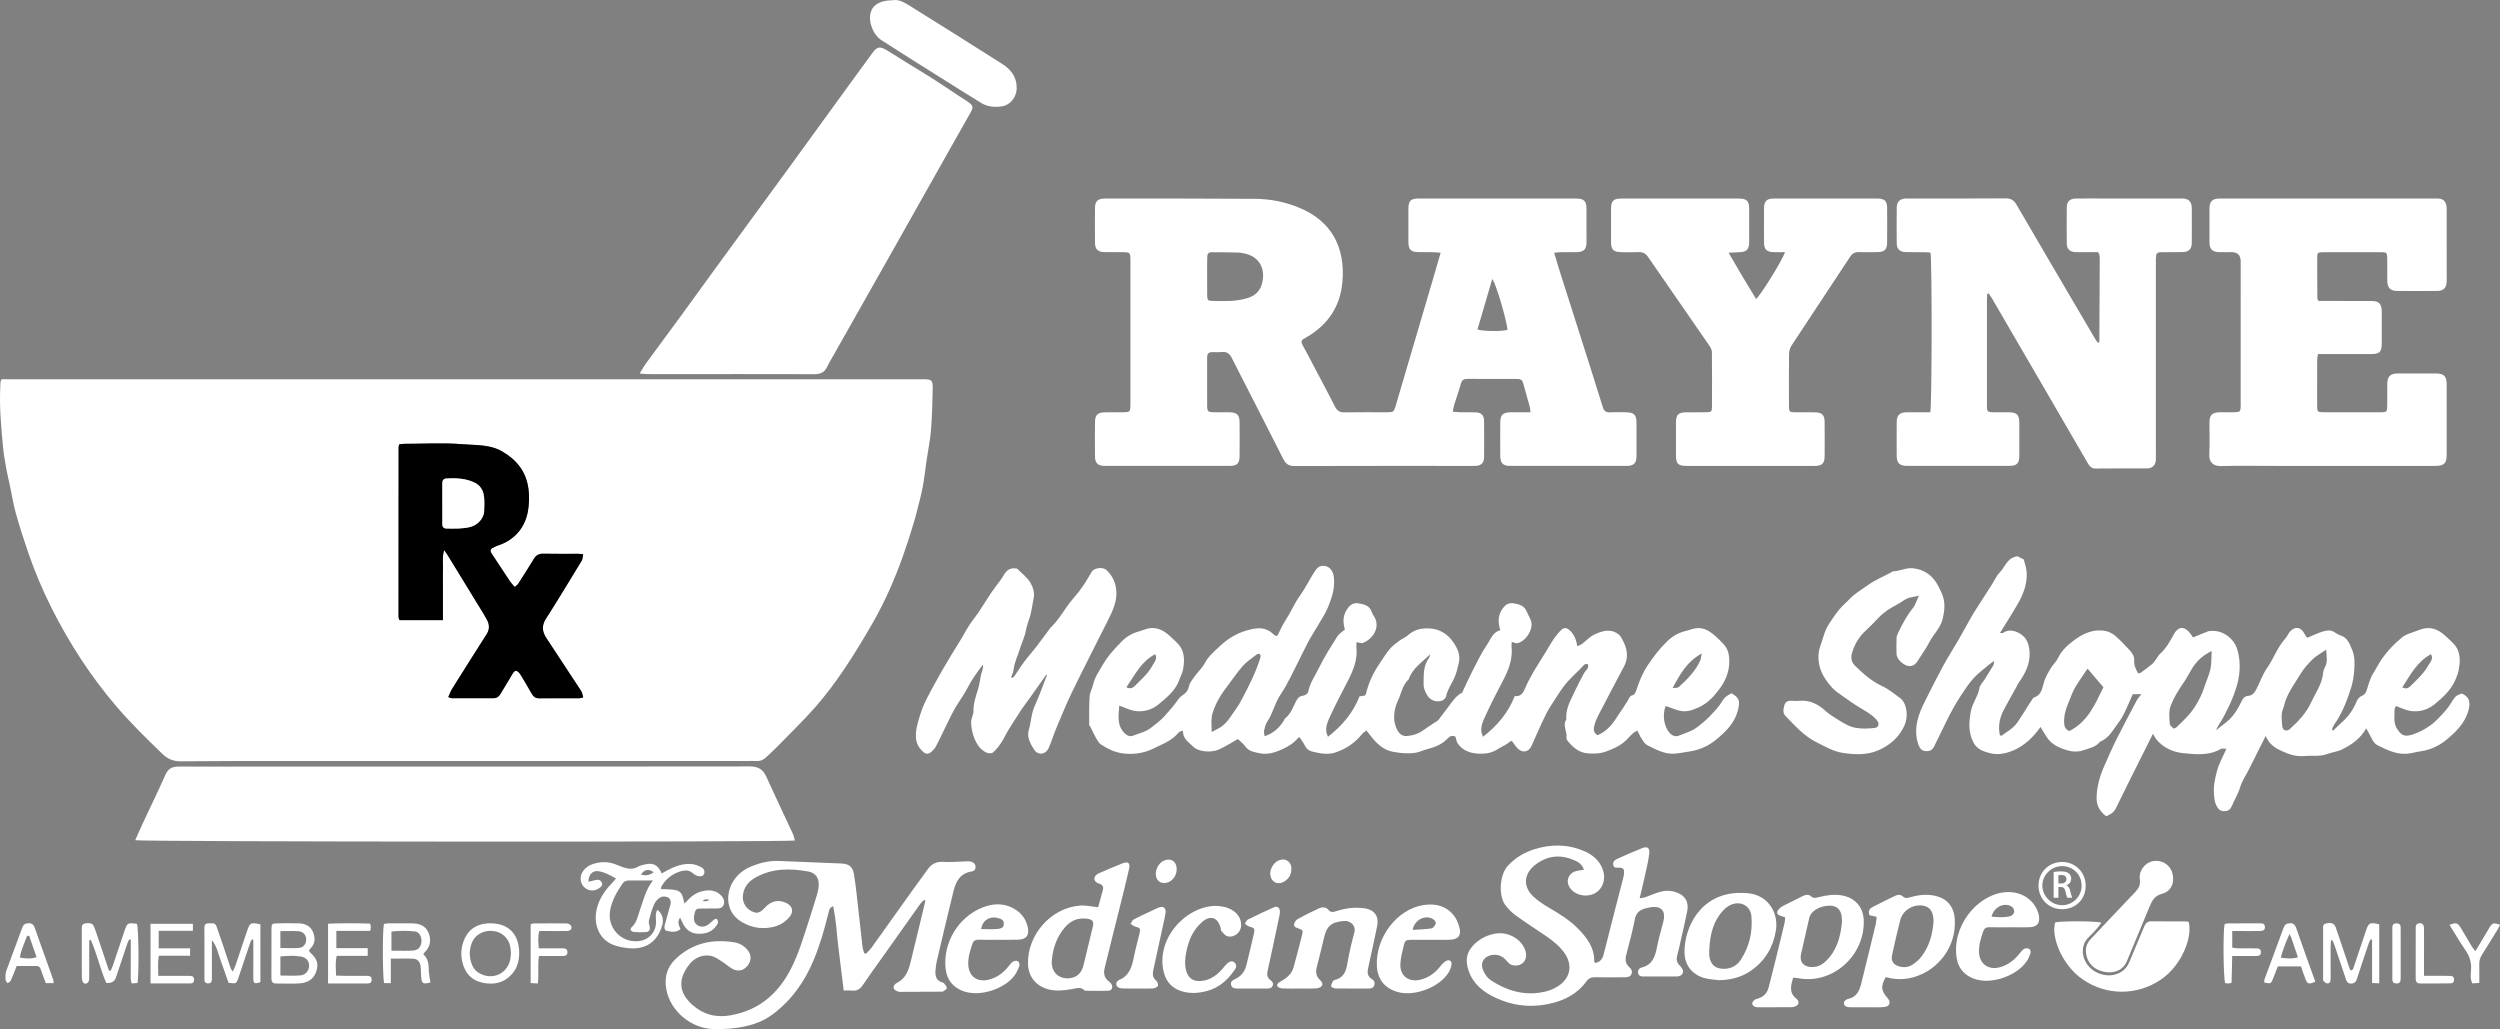 <?xml version="1.0" encoding="UTF-8"?>
<svg id="Layer_2" data-name="Layer 2" xmlns="http://www.w3.org/2000/svg" viewBox="0 0 3637.37 1497.18">
  <rect x="0" y="0" width="3637.37" height="1497.18" fill="#808080" stroke="none"/>
  <defs>
    <style>
      .cls-1, .cls-2 {
        stroke-width: 0px;
      }

      .cls-2 {
        fill: #fff;
      }
    </style>
  </defs>
  <g id="layers">
    <g>
      <path class="cls-2" d="m2.14,551.77c4.9,0,9.5,0,14.09,0,340.63.02,681.27.06,1021.9.07,101.32,0,202.65-.05,303.97-.07,13.78,0,15.23,1.08,14.92,14.6-.46,19.9-.88,39.83-2.49,59.65-1.2,14.8-4.34,29.43-6.48,44.16-1.48,10.13-2.54,20.33-4.15,30.44-1.2,7.49-2.75,14.95-4.56,22.32-3.14,12.78-6.24,25.58-10.03,38.18-4.91,16.36-10.08,32.67-15.85,48.74-11.64,32.38-25.29,63.96-42.28,93.89-13.43,23.64-27.54,46.96-42.7,69.52-12.77,19-26.55,37.5-41.59,54.74-17.69,20.27-37.17,38.98-55.97,58.28-5.11,5.24-10.62,10.09-15.87,15.2-4.02,3.9-8.59,6.1-14.34,5.77-3.99-.22-8-.05-12-.05-223.98,0-447.96-.02-671.93.01-51.33,0-102.66-.06-153.98.46-10.56.11-18.99-3.53-26.04-10.32-23.25-22.38-46.31-44.89-67.35-69.52-37.35-43.71-68.35-91.46-94.12-142.67-13.35-26.52-24.9-53.9-34.53-82-6.38-18.64-12.41-37.42-17.73-56.38-3.54-12.61-5.54-25.64-8.26-38.48-1.98-9.34-4.28-18.63-5.94-28.02-1.85-10.43-3.62-20.92-4.59-31.45-2.59-28.14-5.21-56.29-3.88-84.62.13-2.66.1-5.33.3-7.98.07-.95.6-1.87,1.48-4.48Zm643.99,248.53c2.34,3.24,3.36,4.47,4.19,5.82,14.73,24.02,29.45,48.04,44.14,72.08,4.83,7.91,9.85,15.73,14.2,23.9,3.59,6.76,3.81,13.7-.63,20.64-16.96,26.54-33.76,53.18-50.47,79.88-2.16,3.45-3.46,7.43-5.34,11.57,2.49.86,3.7,1.65,4.92,1.65,20.32.04,40.65-.06,60.97-.04,4.95,0,7.9-2.55,10.27-6.59,5.7-9.74,11.58-19.37,17.44-29.02,3.21-5.28,5.84-5.5,9.8-.92.65.75,1.27,1.55,1.77,2.4,5.41,9.12,10.97,18.15,16.11,27.42,2.5,4.51,5.52,6.95,10.94,6.9,19.66-.19,39.32-.05,58.98-.1,1.25,0,2.5-.61,5.11-1.29-1.01-3.3-1.29-6.59-2.87-9.03-16.82-25.83-33.94-51.47-50.79-77.29-5.82-8.92-7.16-17.74-.79-27.73,17.83-27.95,34.98-56.34,52.19-84.68,1.48-2.44,1.41-5.83,2.22-9.5-3.4-.29-5.33-.59-7.26-.6-17-.04-34,.24-50.98-.15-6.55-.15-10.45,2.36-13.69,7.75-7.33,12.2-15.01,24.18-22.72,36.15-1.1,1.71-3.13,2.82-5.04,4.47-2.73-3.24-5.11-5.6-6.94-8.33-9.02-13.51-17.88-27.13-26.82-40.69-2.33-3.54-1.76-6.21,2.17-8.03,2.11-.97,4.12-2.24,6.31-2.94,26.51-8.43,42.28-28.28,45.32-55.48,1.03-9.17,1.2-17.88.02-27.11-3.25-25.3-17.22-42.43-38.45-54.71-17.7-10.25-38.01-8.8-57.07-10.36-28.47-2.34-57.27-.62-85.93-.57-2.21,0-4.41.51-6.47.76-.48,1.6-1.01,2.53-1.01,3.46-.06,81.92-.09,163.85-.09,245.77,0,1.65.31,3.29.53,4.93.04.28.37.53.59.79.21.25.44.49.7.77h62.73v-50.28c0-8.33-.23-16.66.07-24.97.29-8.08-1.31-16.32,1.65-26.7Z"/>
      <path class="cls-2" d="m2096.07,367.71c-5.13-.37-8.37-.76-11.61-.81-6.66-.1-13.33.06-20-.04-12.08-.17-15.26-3.4-15.31-15.63-.07-15.99-.11-31.98.01-47.97.08-10.92,3.48-14.39,14.43-14.4,76.66-.06,153.33-.06,229.99,0,10.74,0,14.58,3.79,14.67,14.3.14,16.32.11,32.64.02,48.96-.06,10.71-3.73,14.49-14.26,14.72-7.66.17-15.33-.04-23,.06-2.87.04-5.73.48-9.81.85,2.69,8.98,4.94,16.87,7.43,24.69,15.2,47.85,30.48,95.68,45.69,143.53,5.44,17.11,10.73,34.27,16.1,51.41.5,1.59,1.2,3.12,1.58,4.73,1.35,5.71,4.59,8.21,10.72,7.84,7.64-.46,15.33-.19,22.99-.09,11.84.15,15.3,3.66,15.34,15.62.05,15.99.1,31.98-.02,47.97-.08,10.61-3.84,14.38-14.54,14.4-56.33.07-112.66.06-168.99,0-10.66-.01-14.57-3.76-14.67-14.28-.17-16.32-.15-32.64,0-48.96.1-11.17,3.78-14.62,15.3-14.74,9.25-.1,18.5-.02,28.65-.02-.45-3.56-.47-5.78-1.04-7.87-2.94-10.92-5.97-21.81-9.07-32.68-1.96-6.85-3.25-7.92-10.57-7.95-23.67-.09-47.33.03-71-.07-4.9-.02-7.97,1.25-9.46,6.6-3.03,10.88-6.88,21.53-10.24,32.32-.77,2.45-.95,5.09-1.62,8.84,3.85.31,7.01.73,10.18.78,7.66.12,15.34-.19,23,.13,8.29.34,12.22,4.27,12.31,12.48.19,17.65.21,35.31,0,52.96-.1,8.24-4.13,12.01-12.32,12.47-1.99.11-4,.03-6,.03-85.66,0-171.33-.11-256.99.18-8.45.03-12.93-2.49-16.82-10.24-24.65-49.05-50.03-97.73-74.8-146.72-3.36-6.65-7.31-9.69-14.69-8.91-4.62.49-9.32.15-13.99.13-4.93-.02-7.41,2.31-7.3,7.32.05,2.33-.03,4.66-.03,6.99,0,20.99-.08,41.97.03,62.96.05,9.33.93,10.11,10.43,10.24,7.33.1,14.67-.07,22,.05,10.86.18,14.63,3.69,14.73,14.24.16,16.65.18,33.31,0,49.96-.11,10.17-3.79,13.76-14.07,13.77-60.66.07-121.33.06-181.99,0-10.04,0-14.16-3.87-14.28-13.68-.21-16.99-.21-33.98.02-50.96.13-9.25,4.24-13.12,13.68-13.31,9.66-.2,19.33.09,29-.11,7.71-.16,8.66-1.09,8.79-8.75.18-10.66.05-21.32.05-31.98,0-58.96,0-117.92,0-176.88,0-1,0-2,0-3-.07-12.03-.28-12.26-12.34-12.32-8.67-.04-17.34.15-26-.08-8.86-.24-13.02-4.12-13.15-12.81-.26-17.32-.26-34.64-.02-51.96.13-9.17,4.4-13.16,13.8-13.15,73,.03,145.99-.1,218.99.42,22.08.16,43.65,4.41,64.28,12.93,47.39,19.57,67.13,58.01,62.91,107.68-3.06,35.98-20.96,62.42-51.84,80.51-1.15.67-2.23,1.48-3.44,2.04-4.72,2.18-5.18,5.13-2.7,9.63,6.75,12.23,13.15,24.66,19.67,37.02,9.15,17.37,18.48,34.65,27.3,52.18,3.07,6.1,6.89,8.84,13.95,8.71,20.96-.39,41.94-.1,62.91-.17,7.93-.03,9.01-.68,11.3-8.35,7.71-25.81,15.22-51.68,22.82-77.52,10.33-35.09,20.69-70.17,31.01-105.26,3.83-13.01,7.57-26.05,11.91-40.99Zm-339.73,34.89c0,8.65-.09,17.3.03,25.95.11,8.55.69,9.19,8.99,9.3,9.32.12,18.68.43,27.95-.23,7.24-.52,14.57-1.77,21.51-3.85,9.6-2.87,17.16-8.64,20.55-18.7,6.54-19.46.39-42.83-28.19-46.95-1.65-.24-3.3-.61-4.95-.64-12.64-.23-25.29-.6-37.93-.5-6.61.05-7.73,1.47-7.89,8.67-.21,8.98-.05,17.96-.06,26.95Zm393.3,76.73c8.29,2.87,35.17,3.05,43.74.63-1.65-15.81-16.86-67.56-22.23-74.09-7.29,24.91-14.41,49.21-21.5,73.46Z"/>
      <path class="cls-2" d="m1628.47,1026.6c-1.08,14.85-3.7,28.41,7.57,39.97,3.77,3.87,8.32,5.57,12.51,3.84,8.59-3.54,17.79-5.19,25.69-11.24,7.08-5.43,14.23-10.63,20.14-17.28,6.76-7.61,13.64-15.23,19.37-23.6,2.15-3.14,4.28-5.01,7.27-7.08,4.18-2.89,7.61-6.47,8.81-12.54,1.06-5.4,5.29-10.33,8.69-15.06,4.58-6.39,10.77-11.83,14.34-18.68,5.26-10.1,13.71-17.02,21.55-24.44,11.16-10.58,23.91-18.67,39.12-23.15,5.46-1.61,10.59-2.73,16.17-3.13,9.17-.65,16.72,2.39,23.2,8.68.92.89,2.11,1.55,3.28,2.1.51.24,1.27-.06,2.43-.16,3.78-7.29,7.1-15.19,11.72-22.24,7.71-11.77,13.02-24.84,21.31-36.34,7.6-10.54,13.26-22.46,20.3-33.43,2.75-4.28,5.73-9.03,11.95-9.54,9.02-.74,15.7,5.83,16.81,16.71,1.17,11.36-.69,22.33-4.52,32.94-2.42,6.72-4.98,13.5-8.45,19.71-7.01,12.53-14.89,24.57-22.03,37.03-4.4,7.68-8.02,15.81-12.1,23.68-9.95,19.19-18.5,39.32-30.47,57.17-8.41,12.54-11.1,27.24-19.4,39.5-2.47,3.65-3.48,8.44-4.52,12.85-.54,2.3.32,4.93.62,8.23,13.03-3.96,21.17-12.06,27.77-22.09.89-1.36,1.32-3.22,2.51-4.16,7.91-6.22,10.99-15.55,15.25-23.98,2.45-4.85,4.73-8.14,10.74-8.68,2.65-.24,6.73-3.27,7.21-5.63,2.67-13.21,10.46-24.06,16.18-35.74,7.6-15.51,16.97-30.19,26.17-44.86,2.48-3.94,7.12-6.53,11.08-10.03-2.76-9.15-3.35-19.13,2.44-28.41,3.78-6.06,8.45-10.98,16.84-9.74,8.78,1.29,16.81,3.22,19.95,13.06.69,2.15,1.94,4.18,3.2,6.08,9.15,13.74.35,32.12-16.66,38.65-2.2.85-5.35-.76-8.72-1.35-.15,2.29-.64,4.55-.38,6.72,2.16,17.87-4.1,33.61-12.02,49.01-8.86,17.21-17.93,34.33-26.03,51.9-3.34,7.24-6.98,14.97-5.57,23.54.3,1.8,1.18,3.5,2.29,6.63,20.88-16.28,36.6-35.06,46-58.9,2.93-.44,5.5-.82,8.09-1.21.53-1.07,1.13-1.89,1.34-2.8,3.66-15.43,10.07-29.63,19.05-42.69,4.99-7.25,9.49-14.9,15.06-21.67,3.9-4.73,9.05-8.53,14-12.27,4.13-3.13,9.28-5.02,13.08-8.45,8.92-8.03,19.44-10.21,30.81-9.71,14.84.65,26.6,8.08,34.69,19.69,5.89,8.45,10.9,18.37,8.44,29.64-1.45,6.63-3.05,13.31-5.43,19.64-3.91,10.38-11.27,19.22-13.44,30.51-.44,2.28-3.71,4.87-6.22,5.74-7.59,2.62-16.63-.54-20.79-7.52-2.97-4.97-5.59-10.11-5.49-16.58.21-13.22-.83-26.47,7.67-37.98,1.07-1.45,1.43-3.42,1.61-5.48-11.17,11.54-25.61,20.17-31.06,36.49-9.45,8.64-10.81,21.46-16.17,32.19-3.37,6.76-4.76,15.04-4.97,22.69-.17,6.27,1.66,13.18,4.57,18.77,2.59,4.97,6.96,9.39,14.39,8.73,8.68-.77,16.38-3.25,23.4-8.33,4.74-3.44,9.72-6.55,14.57-9.84,2.69-1.82,5.94-3.22,7.88-5.65,6.52-8.15,12.5-16.74,18.83-25.05,4.62-6.05,9.54-11.84,15.25-13.98,5.36-11.32,9.82-21.49,14.91-31.34,6.75-13.08,13.05-26.55,21.34-38.61,5.37-7.8,8.29-18.49,19.4-21.08-3.3-10.5-3.7-20.17,1.85-29.25,3.75-6.14,8.35-11.01,16.71-9.95,8.84,1.12,16.4,3.34,20.22,12.79,2.55,6.33,7.05,11.73,6.65,19.26-.59,10.92-10.42,24-20.85,26.08-2.19.44-4.78-1.15-7.87-1.99-.19,2.21-.67,4.12-.45,5.95,2.16,18.52-4.12,34.83-12.58,50.8-8.91,16.82-17.62,33.78-25.49,51.1-3.29,7.24-7.07,14.93-5.64,23.52.3,1.81,1.14,3.53,2.23,6.76,20.88-16.33,36.7-35,46.14-59.22,8.14.87,11.83-3.6,14.69-10.45,3.66-8.76,8.26-17.17,12.98-25.43,5.01-8.77,10.65-17.18,15.96-25.78,4.46-7.23,8.55-14.7,13.33-21.71,3.3-4.85,7.13-9.48,11.39-13.5,3.17-2.98,7.27-2.62,10.83.41,6.88,5.85,10.27,13.52,11.74,23.85,2.79-1.28,5.12-1.92,6.92-3.27,6.02-4.5,11.26-10.53,17.9-13.62,10.89-5.08,22.63-9.23,34.3-1.14,1.35.94,2.82,1.98,3.65,3.34,6.68,10.9,11.79,22.52,8.7,35.48-1.56,6.54-5.51,12.56-8.69,18.65-10.6,20.34-21.43,40.55-31.94,60.93-2.51,4.88-4.75,10.07-5.99,15.38-1.12,4.76-1.6,10.15,4.8,13.72,12-4.94,20.67-14.33,27.71-25.63,2.94-4.71,6.23-9.2,9.29-13.83,2.16-3.26,4.06-6.71,6.35-9.88,2.35-3.27,2.71-8.02,8.22-9.07,1.99-.38,3.92-4.25,4.76-6.89,4.05-12.78,8.92-24.82,16.51-36.29,8.26-12.48,17.22-23.95,27.79-34.43,8.15-8.08,17.52-13.42,28.68-15.91,4.08-.91,7.98-2.65,12.07-3.43,13.06-2.47,22.59,4.38,31.49,12.5,3.44,3.14,6.69,6.5,9.92,9.86,5.47,5.67,8.01,12.27,8.67,20.34,1.3,15.99-3.69,30.64-12.27,42.79-8.2,11.6-18.12,23.12-31.83,29.23-8.27,3.69-17.1,7.19-26.47,5.35-5.95-1.17-11.63-3.72-17.43-5.67-1.46-.49-2.91-1.04-4.34-1.56-5.39,13.04-2.35,30.41,5.71,39.24,4.01,4.4,9.03,5.82,13.45,3.94,8.55-3.64,17.59-5.72,25.57-11.59,7.51-5.53,14.49-11.4,20.77-18.08,6.28-6.69,12.79-13.53,17.3-21.39,3.33-5.8,8.06-7.89,12.81-10.59,10.31,5.99,13.8,9.8,8.91,26.7-5.1,17.63-17.61,29.35-30.51,40.23-11.03,9.31-24.24,15.42-39.4,17.73-6.98,1.06-13.96,2.53-21.14,3.12-15.26,1.24-27.83-6.08-40.58-12.45-3.49-1.74-5.84-6.13-8.19-9.66-2.15-3.23-3.59-6.93-5.77-11.28-2.11,1.13-4.2,1.84-5.76,3.17-2.78,2.37-5.35,5.01-7.8,7.73-8.82,9.75-19.89,14.97-32.24,19.47-9.03,3.29-17.59,3.18-26.21,2.66-13.25-.81-22.68-9.2-30.48-19.35-.73-.94-1.04-2.57-.86-3.78,1.34-8.76-6.15-17.46-.14-26.21-1.47-14.92,5.88-27.29,11.78-40.01,4.27-9.22,9.06-18.21,13.87-27.17,1.53-2.86,4.19-5.11,5.72-7.97.76-1.41.12-3.57.12-5.39-1.81.2-4.4-.3-5.3.71-9.88,11.08-21.63,20.2-30.59,32.45-6.41,8.76-11.9,18.04-17.89,26.99-5.43,8.12-9.54,17.18-13.75,26.05-5.18,10.9-9.67,22.13-14.8,33.05-4.21,8.96-13.07,10.45-20.07,3.42-2.94-2.95-5.15-6.64-8.16-10.62-.55.1-2.2-.12-2.95.6-5.06,4.87-11.73,7.11-17.37,10.83-9.83,6.5-20.21,7.57-31.18,6.6-11.14-.99-20.98-5.14-27.54-14.69-1.75-2.55-2.06-6.09-3.18-9.65-4.63-2.62-8.34-.81-11.92,2.92-7.22,7.54-16.33,11.67-26.32,14.24-4.69,1.21-9.32,2.75-13.82,4.52-9.75,3.83-28.35,2.37-39.43.05-17.96-3.77-27.29-16.85-38.05-30.94-2.38,1.98-5.2,3.62-7.09,6-9.96,12.51-23.13,20.91-37.73,25.93-8,2.75-18,2.51-26.33.48-5.95-1.45-14.03-1.74-17.77-9.17-2.26-4.48-5.31-8.57-8.42-13.49-.05.03-1.63.52-2.53,1.58-6.32,7.47-14.28,12.23-23.18,16.27-10.46,4.76-21.29,7.93-32.25,5.58-7.16-1.54-15.55-2.41-20.77-9.64-2.88-3.98-6.96-7.1-10.99-11.08-9.2,5.15-18.16,11.05-27.83,15.34-9.58,4.25-28.51,4.35-37.34-4.36-6.43-6.34-15.07-11.34-14.78-23.06-2.7.99-5.01,1.1-5.96,2.29-9.63,12.16-23.8,17.13-36.98,23.65-14.56,7.21-30.36,9.15-45.95,6.84-10.7-1.58-21.11-6.53-30.3-12.76-3.08-2.09-5.28-5.83-7.2-9.2-3.08-5.41-5.59-11.14-8.38-16.71-.44-.88-1.64-1.64-1.64-2.45.05-13.85-.29-27.74.63-41.54.4-5.95,3.88-11.62,5.22-17.59,2.34-10.5,8.41-18.87,13.64-27.98,7.71-13.42,17.85-24.33,28.55-35.11,7.65-7.7,16.82-12.11,27.12-14.78,3.74-.97,7.29-2.74,11.06-3.47,13.72-2.67,24.1,4.13,33.23,12.97,5.86,5.67,12.51,10.66,15.81,18.85,3.93,9.76,2.89,19.41,1.06,29.1-.83,4.38-3.34,8.41-4.76,12.71-5.39,16.33-18.49,26.75-30.72,36.95-9.39,7.83-22.21,11.55-35.05,9.37-6.87-1.16-13.35-4.57-22.01-7.68Zm134.47,38.43c6.55-3.63,11.07-5.51,14.87-8.35,8.85-6.62,14.1-16.35,20.45-25.1,2.85-3.93,5.34-8.16,7.64-12.44,10.8-20.11,21.11-40.45,27.93-62.34.48-1.55.02-3.75-.8-5.18-.32-.55-3.32-.37-4.36.44-6.96,5.4-14.54,10.32-20.36,16.79-8.03,8.93-14.6,19.16-21.98,28.69-9.43,12.19-17.52,24.91-22.06,39.96-2.61,8.65-1.48,16.68-1.33,27.52Zm712.97-114.26c-22.16,12.19-31.88,31.18-42.37,50.04,3.57.23,7.31.34,9.3-1.47,12.15-11.05,23.76-22.68,30.76-37.89,1.26-2.73,1.34-6,2.31-10.68Zm-837.13,49.23c6.34,2.9,9.68.8,12.95-2.56,8.95-9.2,18.98-17.55,25.02-29.1,2.57-4.92,7.96-9.88,3.94-16.58-20.43,10.78-29.52,30.28-41.91,48.25Z"/>
      <path class="cls-2" d="m2891.28,427.67c-.13,2.6-.37,5.2-.37,7.8-.02,50.63,0,101.25,0,151.88,0,2,.06,4,.04,5.99-.05,4.67,2.43,6.5,6.88,6.47,8.33-.06,16.67-.07,25,.04,11.5.15,15.08,3.6,15.15,14.8.1,16.32.13,32.64-.01,48.96-.09,10.67-3.72,14.23-14.63,14.24-49.66.07-99.32.06-148.98,0-10.4-.01-14.66-4.18-14.74-14.39-.13-16.65-.14-33.31.01-49.96.08-9.11,4.33-13.36,13.46-13.6,8.66-.23,17.33-.05,26-.05,3.24,0,6.48,0,9.36,0,2.5-9.3,2.63-222.58.28-232.34-2.62-.2-5.51-.58-8.4-.6-9.33-.09-18.67.17-27.99-.12-8.07-.26-12.57-4.56-12.66-12.32-.22-17.65-.23-35.31-.01-52.96.1-7.79,4.74-12.13,12.46-12.65,1.33-.09,2.67-.02,4-.02,47.33,0,94.66.18,141.98-.19,7.76-.06,11.98,2.62,15.79,9.16,37.86,65,76,129.83,114.09,194.69,1.3,2.21,2.93,4.22,4.34,6.24.85-.4,1.17-.51,1.44-.68.26-.17.67-.41.68-.63.22-40.27.42-80.54.58-120.81,0-1.98-.19-3.99-.52-5.94-.16-.92-.87-1.75-1.96-3.8-6.38,0-13.31,0-20.23,0-4.67,0-9.36.25-13.99-.14-6.87-.57-11.15-4.8-11.24-11.59-.22-17.98-.24-35.97-.01-53.96.1-7.84,4.61-12.13,12.66-12.28,12.99-.24,26-.07,38.99-.07,37,0,73.99,0,110.99,0,2,0,4-.08,6,.01,8.91.41,13.12,4.66,13.19,13.87.13,16.99.15,33.97,0,50.96-.08,8.6-4.23,12.87-12.84,13.12-9.99.28-20-.03-29.99.12-8.26.12-9.06,1.02-9.37,9.2-.1,2.66-.03,5.33-.03,7.99,0,92.59,0,185.19,0,277.78,0,2.66.18,5.35-.1,7.99-.77,7.18-5.19,11.55-12.43,11.6-25,.16-50-.14-74.99.21-6.72.1-9.29-3.85-12.02-8.57-21.03-36.28-42.09-72.54-63.17-108.79-25.26-43.45-50.54-86.88-75.85-130.31-1.44-2.47-3.15-4.78-4.74-7.16-.7.27-1.39.54-2.09.81Z"/>
      <path class="cls-2" d="m3064.28,1187.53c-9.38-7.17-14.14-15.66-13.84-27.42.41-15.66,4.46-30.27,10.67-44.4,5.91-13.46,11.73-26.97,18.29-40.11,9.65-19.32,19.85-38.37,29.98-57.45,1.35-2.54,3.6-4.59,6.46-8.14h-12.81c-3.83,8.65-7.71,17.95-12.05,27.04-2.23,4.67-4.85,9.28-8.02,13.36-8.17,10.51-13.9,23.46-27.57,28.71-6.2,8.24-16.26,9.56-24.9,12.66-6.21,2.23-14.21,2.14-20.68.39-11.95-3.23-23.72-7.96-31.3-18.81-3.5-5.01-6.44-10.4-9.67-15.68-10.44,14.7-22.87,27.03-39.62,34.16-10.78,4.59-22.66,6.93-33.72,4.05-9.5-2.48-19.57-5.52-24.91-16.89-6.75-14.37-5.87-27.79-3.36-42.89,2.13-12.81,10.56-22.49,12.7-34.91.77-4.46,4.88-8.34,7.46-12.49,4.32-6.94,8.7-13.85,12.88-20.87.73-1.22.58-2.97,1.13-6.16-2.84,1.95-4.39,2.83-5.73,3.96-8.02,6.79-16.72,12.96-23.78,20.64-7.24,7.88-13.18,17.04-19.11,26.02-15.41,23.33-26.27,49.09-38.83,73.93-2.33,4.61-5.65,6.73-11.08,6.67-5.07-.05-8.25-2.14-10.3-6.32-2.46-5.03-3.66-10.22-4.29-15.99-2.28-20.93,6.37-38.53,15.33-56.17,8.03-15.8,15.94-31.67,24.43-47.22,6.57-12.01,14.09-23.5,20.95-35.35,6.56-11.33,12.75-22.87,19.21-34.26,2.4-4.24,5.03-8.37,7.65-12.48,7.55-11.83,15.17-23.61,22.73-35.43,3.51-5.49,6.05-11.91,10.56-16.36,8.19-8.09,10.78-21.92,26.2-23.99,1.97,1.01,5.42,2.78,9.17,4.7,1.43,6.17,3.82,12.44,4.18,18.83.91,16.16-4.53,30.97-12.37,44.73-8.22,14.42-17.28,28.36-26.35,43.13,1.55.11,3.45.85,4.31.21,11.52-8.65,28.31.7,33.49,9.25,2.98,4.93,4.53,10.47,5.07,16.73,1.61,18.48-6.27,33.11-16.33,47.29-1.5,2.11-2.36,4.67-3.63,6.96-6.01,10.88-12.35,21.59-18.01,32.65-5.81,11.36-7.84,23.43-5.15,35.87,1.22.42,2.13,1,2.41.78,8.1-6.18,16.98-10.42,23.4-19.83,7.56-11.08,14.26-22.68,21.74-33.77.55-.82,1.22-1.89,2.04-2.14,12.06-3.73,11.93-14.81,15.16-24.13,2.23-6.44,5.75-12.52,9.31-18.39,3.22-5.29,8.18-9.64,10.78-15.16,5.19-10.99,14.18-18.84,23.16-25.56,13.13-9.83,28.47-16.85,45.87-13.4,4.89.97,9.96,3.61,13.77,6.86,7.33,6.24,14.03,13.28,20.57,20.37,4.02,4.35,7.75,9.48,7.2,15.74-.62,7.13,2.54,12.6,5.53,18.39,1.44-.08,2.66.23,3.31-.24,5.82-4.21,11.74-8.32,17.21-12.95,2.69-2.27,4.52-5.56,6.69-8.43,1.58-2.09,2.78-4.57,4.69-6.29,8.96-8.1,14.77-18.42,20.37-28.81,5.69-10.54,13.64-12.12,21.77-3.53,2.19,2.32,3.82,5.17,6.04,8.24,6.78-2.78,14.09-5.99,21.56-8.74,2.39-.88,5.22-.8,7.85-.79,14.89.01,29.53,11.1,34.27,24.92,4.4,12.83,4.94,26.04,3.42,39.08-1.16,9.89-4.37,19.7-7.83,29.12-3.71,10.06-8.42,19.81-13.39,29.33-3.87,7.4-8.81,14.24-12.62,22.22,6.43-5.11,13.19-9.88,19.22-15.43,8.06-7.42,13.36-17,18.09-26.74,2.22-4.56,4.51-7.57,10.08-8.03,6.25-.52,9.43-5.55,12-10.65,5.02-9.95,8.78-20.76,15.09-29.8,9.76-13.98,15.16-30.57,26.88-43.3,2.61-2.83,3.83-6.94,6.46-9.74,7.73-8.23,16.02-6.75,21.17,3.39.59,1.17,1.26,2.32,2.05,3.36.59.78,1.42,1.38,2.29,2.2,7.67-3.17,15.16-7.03,23.12-9.27,5.14-1.45,11.06-2.31,16.29,1.38,2.65,1.87,5.59,3.56,8.65,4.56,10.08,3.31,13,11.88,16.7,20.5,4.11,9.59,3.91,19.41,3.25,29.2-.58,8.74-1.87,17.64-4.45,25.98-5.11,16.52-11.34,32.7-20.43,47.57-1.7,2.78-3.74,5.36-5.35,8.19-1.01,1.78-1.52,3.84-2.25,5.77.62.45,1.25.9,1.87,1.34,3.88-3.81,7.54-7.87,11.67-11.38,9.75-8.3,17.01-18.42,21.95-30.09,1.94-4.57,4.14-7.75,9.06-9.63,2.55-.98,4.95-4.41,5.87-7.23,2.91-8.99,5.08-18.18,10.35-26.27,3.19-4.91,5.75-10.23,8.88-15.19,8.73-13.83,19.97-25.65,32.4-35.97,5.72-4.75,13.98-6.49,21.18-9.39,3.58-1.44,7.27-2.79,11.04-3.53,13.74-2.68,24.08,4.19,33.22,13.01,5.87,5.67,12.54,10.64,15.8,18.86,3.87,9.75,2.79,19.38,1.05,29.1-.68,3.8-2.26,7.46-3.62,11.11-6.15,16.51-18.94,28.06-31.89,38.57-9.53,7.74-22.27,11.47-35.1,9.3-6.86-1.16-13.34-4.57-20.62-7.19-.73,1.8-2.04,3.49-2.01,5.17.15,9.46-2.07,19.24,3.6,28.03,6.04,9.37,10.69,12.28,22.75,8.3,9.56-3.15,18.07-7.74,25.75-13.24,8.79-6.3,16.14-14.83,23.36-23.05,4.89-5.57,8.09-12.62,12.84-18.35,2.11-2.54,6.2-3.42,9.37-5.04,11.27,4.81,13.5,12.61,9.5,25.96-5.23,17.46-17.43,29.43-30.39,40.35-11.08,9.34-24.11,15.93-39.31,17.9-6.29.81-12.48,2.92-19.09,3.44-15.91,1.25-29.35-5.44-42.75-12.12-6.43-3.21-8.98-10.3-12.23-16.41-1.34-2.52-2.77-5-4.67-8.39-8.37,15.04-20.98,23.59-34.71,30.51-6.87,3.46-15.01,4.26-22.02,6.84-11.26,4.14-22.26,1.9-33.31,2.95-13.29,1.27-24.97-3.42-36.58-9.11-8.59-4.21-15.26-10.02-19.66-20.05-8.26,16.52-15.92,31.92-23.65,47.29-4.57,9.09-10.62,17.71-13.47,27.3-2.87,9.64-8.16,17.84-11.88,26.88-2.17,5.27-5.17,7.85-11.11,7.87-5.93.03-8.72-2.75-11.36-7.67-2.64-4.93-3.03-9.83-3.57-15.14-1.27-12.41,1.15-24.44,4.34-36.03,2.92-10.57,8.54-20.4,13.52-31.83-3.31,0-6.26-.91-8.05.14-17.46,10.26-36.82,7.93-55.08,6.1-14.56-1.46-29.03-7.89-39.01-20.38-1.6-2-2.66-4.43-4.62-7.76-5.62,11.2-10.95,21.78-16.24,32.38-12.6,25.26-25.34,50.45-37.66,75.84-2.97,6.11-7.71,9.17-14.3,11.75Zm320.19-242.24c-7.88,5.43-14.57,8.87-19.73,13.88-6.53,6.35-12.7,13.44-17.45,21.18-8.11,13.21-17.51,25.79-22.57,40.7-1.04,3.08-1.38,6.44-2.68,9.38-3.84,8.64-2.16,17.64-1.45,26.36.49,6.02,6.6,7.91,10.8,4.1,12.5-11.32,24.23-23.48,31.21-39.02,5.6-12.47,13.98-23.73,16.62-37.52.85-4.44,1.03-9.39,3.21-13.13,4.47-7.65,2.68-15.26,2.04-25.94Zm-166.55,1.87c-13.32,6.6-22.46,15.06-29.09,26.31-3.98,6.75-7.62,13.73-12.06,20.16-7.21,10.44-13.87,21.03-18.45,33-3.39,8.85-1.81,17.66-1.43,26.44.11,2.49,3.7,4.83,5.52,7.04,2.02-.82,3.14-.97,3.81-1.59,10.66-9.88,21.2-19.99,28.71-32.53,4.69-7.84,9.03-16.16,11.74-24.83,2.89-9.26,7.23-17.93,9.39-27.63,1.93-8.69,1.09-16.67,1.86-26.39Zm-207.17,116.53c27.09-13.67,37.65-39.42,49.6-63.77-7.65-8.99-15.03-17.67-23.05-27.11-3.03,4.46-5.98,8.66-8.77,12.96-3.72,5.72-7.76,11.3-10.87,17.35-3.26,6.34-5.48,13.21-8.32,19.77-4.07,9.39-6.72,18.95-6.11,29.4.3,5.27,1.99,8.86,7.53,11.4Zm526.14-111.9c-20.2,10.91-29.94,30.13-41.65,48.22,5.09,2.65,8.35,1.59,11.6-1.56,9.72-9.41,19.79-18.65,26.36-30.57,2.49-4.52,7.94-9.43,3.69-16.09Z"/>
      <path class="cls-2" d="m930.62,543.45c4.05-6.45,6.54-11.02,9.59-15.19,16.88-23.09,33.97-46.02,50.84-69.11,16.86-23.07,33.5-46.29,50.35-69.37,35.29-48.34,70.7-96.6,105.96-144.96,27.42-37.6,54.66-75.33,82.01-112.98,13.09-18.02,26.22-36.02,39.36-54.01,7.51-10.28,11.06-11.05,22.33-4.28,9.13,5.48,18.04,11.34,27.1,16.95,12.71,7.87,25.59,15.48,38.19,23.52,13.17,8.41,26.1,17.21,39.15,25.81,3.89,2.56,7.94,4.89,11.75,7.58,9.24,6.52,9.54,8.01,4.01,17.84-5.37,9.55-10.83,19.06-16.21,28.6-31.44,55.78-62.84,111.58-94.31,167.35-28.71,50.87-57.49,101.69-86.23,152.54-3.75,6.64-7.77,13.16-11.06,20.02-3.82,7.97-9.81,10.69-18.44,10.67-69.96-.19-139.93-.11-209.89-.11-11.33,0-22.66.04-33.98-.02-2.55-.01-5.1-.39-10.53-.84Z"/>
      <path class="cls-2" d="m1156.43,1222.92c-12.17,2.41-951.76,1.93-959.73-.47,3.76-8.42,7.37-16.79,11.23-25.04,10.93-23.4,22.35-46.59,32.78-70.21,4.04-9.14,10.12-11.93,19.4-11.9,51.66.18,103.33.07,155,.07,225.33,0,450.66.09,675.98-.25,12.2-.02,19.04,4.35,23.88,15.02,12.71,28.04,26,55.81,38.95,83.74,1.2,2.58,1.57,5.55,2.52,9.04Z"/>
      <path class="cls-2" d="m3373.23,437.88c3.46,0,7.08,0,10.69,0,22,0,43.99-.05,65.99.02,11.51.04,15.37,4,15.42,15.72.06,14.99.03,29.97,0,44.96-.03,13.68-2.81,16.56-16.24,16.58-21.66.04-43.32,0-64.99,0-3.61,0-7.23,0-11.73,0-.42,3.78-1.01,6.63-1.02,9.49-.08,21.65-.09,43.3-.02,64.94.03,9.76.41,10.18,10.11,10.21,27.33.08,54.66.07,81.98,0,9.19-.02,9.77-.59,9.89-9.47.14-10.66-.06-21.32.06-31.97.13-10.74,4.4-14.93,15.25-14.97,18.66-.07,37.33-.08,55.99,0,10.93.05,15.12,4.13,15.15,15.03.09,34.3.06,68.61.02,102.91-.01,12.94-3.65,16.52-16.67,16.53-77.65.02-155.3,0-232.95,0-26.33,0-52.67-.48-78.98.23-11.2.3-17.31-6-16.76-16.84.79-15.61.12-31.3.23-46.95.07-10.44,3.99-14.26,14.6-14.45,7.66-.14,15.33.14,22.99-.09,6.53-.2,7.43-1.23,7.81-7.66.17-2.99,0-5.99,0-8.99,0-67.61,0-135.22.02-202.82q0-13.39-13.15-13.43c-6.33-.01-12.67.17-18.99-.05-9.06-.32-13.18-4.55-13.25-13.76-.14-16.65-.14-33.3,0-49.96.09-10.2,4.29-14.17,14.84-14.25,12.33-.1,24.66-.02,36.99-.02,91.65,0,183.3,0,274.94.02,3.32,0,6.77-.21,9.92.6,5.45,1.4,8.4,6.65,8.41,14.25.06,29.31.02,58.61.02,87.92,0,5.99.16,11.99-.02,17.98-.27,9.1-4.57,13.62-13.47,13.69-19.66.16-39.33.14-58.99,0-9.3-.06-13.78-4.7-13.92-14.29-.17-10.99.07-21.98-.08-32.97-.12-8.38-.82-9.11-9.22-9.14-27.99-.09-55.99-.09-83.98.02-7.4.03-8.64.85-8.68,6.56-.13,20.31.07,40.61.2,60.92,0,.59.52,1.17,1.61,3.48Z"/>
      <path class="cls-2" d="m2597.04,366.87c-6.28,0-11.51.13-16.74-.03-10.06-.31-13.66-3.97-13.73-14.17-.11-16.65-.14-33.31.01-49.96.09-9.96,3.95-13.82,14.05-13.84,50.33-.09,100.65-.08,150.98,0,10.35.02,13.94,3.55,14.05,13.74.17,16.65.15,33.31,0,49.96-.09,10.73-3.6,14.08-14.64,14.27-8.66.14-17.34.27-25.99-.06-5.93-.22-9.91,1.79-13.25,6.87-28.36,43.12-56.99,86.05-85.29,129.21-2.21,3.37-3.44,7.98-3.5,12.04-.32,24.98-.21,49.96-.14,74.94.03,9.7.35,9.92,10.26,10,9.33.07,18.67-.15,28,.07,9.63.22,13.49,3.92,13.59,13.31.19,16.98.18,33.97.02,50.96-.1,10.07-3.82,13.66-14.12,13.68-39,.08-77.99.03-116.99.03-23,0-45.99.03-68.99,0-13.13-.02-16.14-2.9-16.19-15.62-.07-15.99-.11-31.98.02-47.96.09-10.82,3.56-14.24,14.5-14.4,10-.15,20,.1,29.99-.1,6.8-.14,7.84-.93,7.88-7.43.17-26.64.18-53.29-.09-79.93-.03-3.06-1.61-6.48-3.4-9.08-29.85-43.32-59.91-86.51-89.74-129.85-3.44-5-7.52-6.91-13.4-6.69-8.32.31-16.66.17-24.99.06-11.65-.15-15.14-3.46-15.22-14.73-.12-16.32-.13-32.64,0-48.96.09-10.77,3.63-14.29,14.52-14.3,57.33-.07,114.65-.07,171.98,0,10.79.01,14.41,3.69,14.48,14.42.11,16.65.12,33.31-.01,49.96-.08,9.43-3.86,13.14-13.3,13.62-4.8.24-9.6.46-16.66.79,13.65,23.9,26.75,45.59,40.01,67.35,6.35-4.97,38.65-56.97,42.04-68.14Z"/>
      <path class="cls-2" d="m1472.68,986.22c1.02-.69,2.35-1.16,3-2.1,4.81-6.97,9.23-14.23,14.28-21.02,5.49-7.36,11.67-14.2,17.29-21.46,6.39-8.26,12.48-16.74,18.72-25.11.99-1.32,1.93-2.72,3.1-3.86,9.28-8.95,16.12-19.72,23.33-30.28,4.98-7.29,11.22-13.7,16.64-20.7,3.8-4.91,7.33-10.05,10.71-15.26,3.19-4.92,5.84-10.18,9.05-15.08,3.35-5.11,15.8-6.7,20.68-2.29,8.33,7.52,13.1,17.11,14.49,28.31,2.06,16.58-4.8,30.84-11.88,44.98-17.17,34.32-34.75,68.43-51.56,102.92-8.41,17.27-15.66,35.11-23.12,52.83-4.15,9.87-7.28,20.17-11.56,29.98-4.4,10.11-15.91,11.4-21.5,2.21-5.1-8.39-10.63-17.64-7.6-27.87,3.5-11.84,3.62-24.35,8.92-35.89,6.72-14.64,11.98-29.95,17.88-45.02-.52.26-1.56.45-1.99,1.06-7.16,10.07-14.2,20.21-21.35,30.29-4.54,6.39-9.25,12.67-13.79,19.05-1.7,2.38-3.14,4.94-4.72,7.4-4.93,7.7-10.01,15.3-14.75,23.12-3.56,5.88-6.32,12.27-10.12,17.98-3.42,5.14-7.33,10.17-11.92,14.24-1.85,1.64-6.56,1.69-9.12.55-5.53-2.46-9.84-5.96-13.49-11.87-6.3-10.21-8.87-20.78-9.38-32.19-.15-3.42,1.43-6.91,2.24-10.37.37-1.59,1.2-3.19,1.15-4.76-.4-11.69,3.31-22.46,6.73-33.39,2.12-6.79,2.81-14.01,4.27-21.02.39-1.88,1.35-3.65,1.84-5.52.78-2.96,1.39-5.96,1.12-9.31-8.52,11.17-16.65,22.23-22.93,34.69-5.26,10.44-12.7,19.77-18.43,30-5.77,10.3-10.65,21.09-15.88,31.69-3.78,7.64-7.32,15.41-11.35,22.91-1.53,2.84-3.93,5.33-6.32,7.55-4.21,3.9-8.08,3.97-12.24.23-6.35-5.71-10.14-12.54-10.53-21.49-.49-11.45,3.02-21.69,6.24-32.46,4.69-15.66,12.75-29.59,20.31-43.55,8.06-14.88,16.56-29.67,25.44-44.13,7.34-11.96,14.86-23.77,21.68-36.07,5.2-9.38,12.34-17.66,18.35-26.61,6-8.92,11.52-18.17,17.54-27.07,4.21-6.23,8.94-12.1,13.36-18.18,1.72-2.37,3.36-4.82,4.8-7.37,4.21-7.5,9.54-10.75,16.68-9.95.99.11,2.33-.08,2.89.49,6.77,6.77,15.04,12.76,19.58,20.83,3.36,5.96,6.16,13.85,4.46,21.84-1.76,8.28-2.62,16.78-4.83,24.93-2.03,7.48-5.14,14.54-6.49,22.4-1.52,8.85-5.85,17.18-8.47,25.88-3.17,10.56-8.41,20.47-9.53,31.71-.35,3.51-2.32,6.85-3.55,10.27.54.3,1.08.6,1.61.91Z"/>
      <path class="cls-2" d="m1260.03,1387.62c2.77-3.04,5.88-5.84,8.27-9.16,20.38-28.41,40.61-56.93,60.93-85.37,6.97-9.75,13.99-19.47,21.14-29.08,5.56-7.48,12.69-10.66,22.45-10.02,10.9.71,21.93-.51,32.9-.77,2.64-.06,5.46-.15,7.9.66,3.76,1.25,5.95,4.16,5.71,8.39-.21,3.66-2.64,5.25-5.86,5.74-16.12,2.46-22.63,14.09-26.06,28.02-8.42,34.22-16.48,68.54-24.54,102.85-1.06,4.51-1.47,9.21-1.84,13.84-.59,7.59,1.34,13.89,9.54,16.54,1.25.4,2.72.97,3.44,1.94,1.51,2.02,3.75,4.52,3.48,6.52-.24,1.8-3.41,3.26-5.37,4.75-.47.36-1.29.36-1.94.36-20.3.12-40.6.23-60.9.28-1.29,0-2.64-.45-3.88-.91-6.17-2.29-7.04-7.09-2.06-11.16.26-.21.54-.39.84-.53,13.15-6.24,17.71-18.13,20.78-31.15,4.27-18.12,8.81-36.17,13.18-54.27,2.79-11.52,5.48-23.06,8.22-34.59-.63-.42-1.26-.84-1.89-1.25-1.84,1.91-3.94,3.63-5.47,5.76-19.13,26.84-38.18,53.74-57.24,80.64-8.86,12.5-17.92,24.85-26.43,37.59-3.95,5.91-8.61,8.81-15.74,8.01-3.55-.39-7.17-.07-12.06-.07-2.6-21.26-4.99-41.66-7.61-62.02-2.56-19.94-3.28-40.17-7.74-60.68-5.43,2.06-5.85,5.75-6.67,9.15-5.69,23.63-12.42,46.92-21.79,69.41-12.92,31.02-31.58,57.57-58.61,78.12-17.7,13.45-38.02,18.79-59.46,21.06-8.92.94-17.96,1.08-26.95.97-32.56-.36-63.22-25.62-69.18-57.38-3.19-17.01.5-32.39,13.61-44.74,24.18-22.79,52.98-29.23,85.01-24.06,7.79,1.26,14.5,5.02,19.53,11.22,5.88,7.25,5.74,15.63-.1,22.88-5.84,7.25-13.74,8.99-22.23,4.37-3.75-2.04-6.94-5.1-10.54-7.46-5.27-3.46-10.36-7.43-16.09-9.88-11.38-4.87-26.18-.81-35.09,10.19-17.64,21.77-16.5,41.76,3.83,59.74,15.86,14.02,34.3,19,55.66,15.15,41.48-7.47,69.35-31.68,87.97-68.26,10.62-20.85,17.24-43.17,24.45-65.28,4.64-14.22,9.09-28.51,13.39-42.83,1.23-4.09,2.12-8.42,2.31-12.67.48-10.87-4.6-18.28-15.22-20.2-26.35-4.76-52.34-4.92-76.74,8.72-9.9,5.54-16.48,13.33-18.25,24.7-1.87,11.98,5.17,22.64,16.68,26.05,4.43,1.31,7.91-.22,11.07-2.82,2.56-2.11,4.62-4.8,7.11-7,8.58-7.55,18.6-8.71,28.72-3.48,8.6,4.45,10.4,12.16,4.27,19.75-8.49,10.51-20.21,15.16-33.2,16.19-13.99,1.11-27.11-2.48-38.88-10.24-22.11-14.59-21.88-44.08-5.97-63.28,6.28-7.58,14.34-12.94,23.47-16.51,12.19-4.77,24.78-7.94,37.98-7.46,25.28.92,50.55,2.06,75.82,3.1,4.99.2,9.98.31,14.97.55,12.14.57,17.5,4.12,19.44,15.96,2.9,17.71,4.56,35.63,6.62,53.47,1.98,17.19,3.71,34.41,5.73,51.6.38,3.2,1.59,6.3,2.41,9.44.92.31,1.84.63,2.75.94Z"/>
      <path class="cls-2" d="m2304.47,1265.48c-2.94-9.59-10.39-12.53-17.24-15.18-19.65-7.61-38.07-4.49-54.43,8.71-15.8,12.75-16.97,30.93-2.35,44.92,6.88,6.59,15.12,12,23.39,16.84,15,8.78,29.71,17.79,42,30.27,13.14,13.34,24.03,27.74,23.66,47.76-.01.56.58,1.12,1.2,2.23,7.48-1.02,10.9-6.01,12.63-12.85,4.98-19.67,9.95-39.33,14.99-58.98,4.46-17.39,9.01-34.76,13.46-52.15.58-2.25,1.05-4.57,1.16-6.88.28-5.96-1.26-7.69-7.48-7.81-3.35-.06-7.08,1.01-8.22-3.39-1.23-4.75,1.84-7.64,5.67-9.35,12.16-5.43,24.31-10.9,36.7-15.76,7.01-2.75,10.82-.2,10.03,7.18-1.09,10.19-3.55,20.25-5.73,30.31-2.46,11.33-5.26,22.59-8.31,35.59,3.46-.63,5.86-.76,8.04-1.52,6.9-2.42,13.62-5.42,20.61-7.54,7.78-2.36,15.76-2.47,23.65.01,13.25,4.17,19.61,13.97,16.96,27.55-2.87,14.69-6.38,29.25-9.67,43.86-1.53,6.81-2.94,13.67-4.84,20.38-1.58,5.62-1.11,10.47,3.2,14.71,1.41,1.39,2.73,2.96,3.76,4.64,2.88,4.68,1.26,9.29-3.91,11.08-1.54.53-3.28.65-4.92.65-15.67.04-31.33.03-47,0-3.46,0-6.99-.39-7.97-4.45-1.02-4.22,1.23-7.7,4.99-8.63,15.71-3.89,19.68-15.87,22.32-29.68,2.37-12.39,6.07-24.53,9.18-36.79,4.09-16.11-2.92-23.77-19.31-21.06-1.64.27-3.25.72-4.88,1.08-8.98,1.98-15.22,5.87-17.21,16.27-3.38,17.62-8.22,34.96-12.66,52.36-1.72,6.76-.76,12.51,4.57,17.25,2.95,2.63,4.77,5.82,3.33,9.74-1.68,4.55-5.96,4.98-9.99,5.01-14.33.13-28.67.3-42.99-.04-5.55-.13-9.33,1.41-12.66,5.98-13.43,18.47-32.26,28.04-54.24,32.73-29.62,6.32-57.69,2.14-84.18-11.96-17.71-9.42-30.84-22.98-35-43.66-2.14-10.64.36-19.8,7.28-27.85,8.08-9.41,18.51-15.23,30.4-18.15,19.39-4.77,40.4,6,46.63,23.47,4.63,13-3.17,23.64-16.31,22.31-5.1-.52-8.2-3.65-11.28-7.4-6.31-7.7-16.05-10.06-25.19-6.63-8.37,3.14-12.1,10.95-9.06,19.32,2.45,6.73,6.31,12.63,12.35,16.55,25.09,16.28,52.06,23.46,81.71,15.41,5.37-1.46,10.61-4.03,15.36-6.98,18.42-11.46,22.01-31.35,9.15-48.95-7.18-9.83-16.51-17.34-26.45-24.12-14.58-9.95-29.51-19.41-43.77-29.79-6.08-4.43-11.73-10.04-16.06-16.18-8.85-12.56-8.4-42.42,4.42-56.37,10.77-11.72,23.79-19.31,38.55-23.94,24.29-7.61,48.57-7.51,72.27,2.67,9.64,4.14,18,10.15,23.61,19.31,8.28,13.53,7.51,30.15-4.44,39.78-11.96,9.64-32.71,6.41-40.46-6.68-5.71-9.65-1.14-20.5,10-23.39,3.17-.82,6.48-1.09,10.97-1.81Z"/>
      <path class="cls-2" d="m2791.87,866.65c-4.57,1.01-7.52,1.91-10.53,2.29-8.49,1.06-14.36,7.23-21.52,10.85-10.24,5.18-19.77,11.49-27.67,20.08-5.86,6.36-12.05,12.43-18.35,18.36-9.28,8.73-15.6,19.39-19.1,31.37-1.9,6.53-1.7,13.24,4.39,19.2,12.06,11.78,24.4,22.6,40.01,29.82,9.02,4.17,16.89,10.93,25.08,16.8,10.93,7.83,12.32,27.68,6.85,39.86-7.93,17.65-21.32,29-38.29,36.45-16.24,7.13-33.89,6.16-50.69,3.84-14.29-1.97-27.27-9.55-40.32-16.28-17.85-9.2-30.52-23.89-44.07-37.71-4.32-4.41-2.81-10.93-1.25-16.16,1.48-4.98,6.29-6.25,11.45-5.78,3.3.3,6.68.32,9.99.02,15.18-1.39,27.3,4.74,38.16,14.68,4.06,3.72,8.74,6.85,13.43,9.77,9.59,5.97,19.16,12.75,30.3,14.82,9,1.67,18.62,1.15,27.81.19,6.28-.65,7.33-6.78,2.79-11.85-7.8-8.7-18.23-13.7-27.88-19.82-6.85-4.34-13.52-8.98-20.1-13.72-5.56-4-11.56-7.69-16.15-12.64-8.28-8.94-15.52-19.43-18.57-30.9-2.59-9.75-2.78-20.78,1.15-31.25,3.89-10.36,5.87-21.48,12.13-30.88,4.69-7.05,9.3-14.2,14.66-20.73,4.62-5.64,10.38-10.32,15.37-15.68,7.69-8.25,17.45-13.6,26.45-20.09,10.78-7.78,22.82-12.67,34.31-18.83.87-.47,1.67-1.54,2.49-1.54,9.87,0,18.72-5.51,28.99-4.41,15.22,1.62,26.38,8.87,34.37,21.42,2.8,4.41,4.94,9.27,7.17,14.02,6.03,12.86,4.96,25.68,1.44,39.22-3.29,12.65-12.77,21.04-18.48,31.92-4.54,8.64-10.22,16.68-15.41,24.97-3.35,5.34-6.47,10.83-14.11,10.77-7.64-.06-18.47-9.58-18.75-17.3-.3-7.98-.21-15.98.03-23.97.06-2.17,1.03-4.41,1.98-6.44,6.09-13.09,12.9-25.69,22.04-37.06,3.57-4.45,5.11-10.52,8.43-17.68Z"/>
      <path class="cls-2" d="m1298.28.43c8.94-1.94,17.44,3.04,25.57,8.11,45.07,28.1,90.07,56.31,134.86,84.85,12.94,8.25,21.22,19.79,20.49,36.27-.53,11.99-9.64,23.41-21.59,25.1-10.34,1.47-20.76.68-29.92-4.88-17.91-10.86-35.55-22.15-53.3-33.27-14.08-8.82-28.19-17.6-42.23-26.49-16.55-10.48-33.02-21.11-49.58-31.58-12.36-7.82-19.85-27.45-15.57-41.24,3.29-10.59,14.36-16.86,31.27-16.87Z"/>
      <path class="cls-2" d="m1597.76,1319.96c2.21-8.03,4.58-16.64,6.94-25.25,1.02-3.7-.06-6.58-3.56-8.32-1.48-.73-3.22-.99-4.62-1.83-5.42-3.25-5.77-7.95-.89-12.07,1.24-1.05,2.79-1.81,4.3-2.45,11.01-4.68,21.95-9.54,33.11-13.85,8.48-3.27,11.62-.75,9.66,8.07-4.11,18.48-8.78,36.83-13.34,55.2-7.36,29.66-14.92,59.27-22.16,88.96-1.83,7.52-.76,14.55,6.26,19.56,1.57,1.12,3.02,2.71,3.92,4.41,2.16,4.08.2,8.82-4.34,9.01-11.29.46-22.61.11-33.91.07-.32,0-.73-.11-.93-.32-5.96-6.12-12.75-2.96-19.44-1.9-11.53,1.84-23.05,3.23-34.62-.15-17.35-5.08-28-18.6-28.46-36.52-1.09-42.49,33.15-81.49,75.4-85.01,8.3-.69,16.84,1.43,26.69,2.39Zm-21.65,16.37c-11.27-.15-19.95,5.08-26.92,13.19-11.69,13.59-17.24,30-18.83,47.45-1.55,16.97,10.03,28.06,25.82,26.33,10.77-1.18,17.56-7.68,20.26-19.02,4.37-18.42,8.82-36.82,13.38-55.2,2.04-8.23.53-10.91-7.79-12.36-1.95-.34-3.98-.28-5.9-.4Z"/>
      <path class="cls-2" d="m3184.5,1341.36c5.68,22.88-10.5,63.78-40.93,84.17-34.47,23.1-78.33,23.21-112.7-.11-30.95-21-46.73-62.25-40.77-83.36,8.03-2.14,57.69-2.19,67.36.29-2.34,3.15-4.22,6.08-6.51,8.65-3.75,4.22-7.57,8.42-11.7,12.27-16.56,15.4-8.65,43.14,13.13,52.35,8.03,3.39,16.57,4.68,25.39,2.1,9.56-2.8,16.31-8.32,20.15-17.68,7.17-17.47,14.75-34.76,21.94-52.22,2.01-4.89,4.87-7.45,10.42-7.38,16.65.21,33.3.09,49.96.15,1.29,0,2.57.46,4.26.77Z"/>
      <path class="cls-2" d="m2608.88,1422.44c-3.18,11.32-6.4,21.48,4.51,30.41,5.83,4.77,3.89,10.15-3.51,12.1-1.27.34-2.63.51-3.94.51-15.98.04-31.96.04-47.94.02-1.32,0-2.71-.05-3.95-.44-5.22-1.64-6.15-6.23-1.85-9.79,1.45-1.2,3.45-1.87,5.32-2.38,8.57-2.32,13.73-8.3,15.83-16.36,6.44-24.75,12.39-49.64,18.51-74.47,1.67-6.78,3.35-13.55,4.83-20.37.47-2.18.33-4.49.5-7.14-2.23-.7-4.05-1.29-5.88-1.84-6.19-1.86-7.3-5.01-3.13-9.95,1.66-1.97,3.92-3.62,6.22-4.81,9.16-4.71,18.47-9.15,27.68-13.77,4.38-2.19,8.74-3.71,12.98.03,3.55,3.14,7.13,2.15,11.19,1.12,11.3-2.88,22.67-4.61,34.48-2.37,18.16,3.44,29.99,16.65,30.87,35.11,2.47,51.8-45.03,94.41-94.55,85.26-2.52-.47-5.1-.56-8.16-.88Zm71.04-80.18c0-1,.02-2.66,0-4.32-.2-15.01-8.14-22.02-23.04-19.86-4.2.61-8.51,1.86-12.28,3.78-6.04,3.07-10.88,7.47-12.46,14.69-3.79,17.21-7.88,34.35-11.73,51.55-2.42,10.85,3.06,18.12,14.15,18.84,8.46.55,15.61-2.45,21.73-8.29,15.89-15.2,21.45-34.69,23.64-56.37Z"/>
      <path class="cls-2" d="m2730.42,1333.95c-4.66-1.03-7.51-1.67-10.1-2.24-2.93-5.94-.24-9.69,4.19-12.01,10.89-5.72,22-11.04,33.06-16.42,3.9-1.9,7.98-1.89,11.22,1.13,3.3,3.08,6.41,2.18,10.11,1.12,11.95-3.43,24.06-4.94,36.44-2.23,17.01,3.73,27.14,15.2,28.6,32.59,4.77,56.92-49.3,99.27-97.74,86.35-.92-.25-1.92-.2-2.8-.28-7.2,13.73-6.65,19.11,2.98,30.27,5.12,5.94,3.27,11.93-4.47,12.87-6.25.76-12.63.39-18.96.42-9.33.05-18.66.06-27.99-.01-2.65-.02-5.41.02-7.92-.67-4.48-1.24-5.6-6.18-2.21-9.32,1.17-1.08,2.8-1.97,4.35-2.27,12.2-2.41,16.22-11.83,18.8-22.15,7.18-28.7,14.14-57.45,21.07-86.21.82-3.4.89-6.98,1.36-10.91Zm82.78,7.21c.2-12.75-4.09-20.29-12.28-22.77-14.74-4.48-32.13,4.8-36.03,19.85-4.39,17-8.26,34.14-12.04,51.28-1.89,8.58,1.71,13.99,10.25,16.51,6.71,1.98,13.46,1.41,19.19-2.36,4.9-3.22,9.67-7.18,13.23-11.79,11.75-15.2,16.3-33.08,17.68-50.73Z"/>
      <path class="cls-2" d="m961.79,1293.62c28.52.54,29.87,1.35,33.94,20.92,1.89-1.82,3.54-3.21,4.96-4.81,7.66-8.66,17.25-13.49,28.75-14.21,8.47-.53,15.78,2.31,21.18,9.06,2.85,3.57,4.02,7.63,2.08,12.13-1.92,4.43-5.75,5.09-9.95,5.08-7.67,0-15.33-.08-23,.05-6.76.12-7.78,1.07-9.33,7.76-.08.32-.12.66-.2.98-1.35,5.93-.78,11.88,4.32,15.4,5.4,3.73,11.55,2.52,16.81-1.35,2.66-1.96,4.79-4.61,7.44-6.59,1.13-.84,3.89-1.47,4.3-.94,1.03,1.32,1.62,3.4,1.5,5.1-.11,1.51-1.29,3.02-2.2,4.4-6.15,9.35-15.5,12.17-25.96,12.01-10.2-.15-17.71-5.13-22.46-14.14-1.45-2.76-2.69-5.63-4.44-9.34-4.95,6.66-1.05,11.81.53,16.8-6.57,5.19-13.35,3.91-19.59,2.48-4.36-1-4.08-5.62-3.12-9.29,2.1-8.04,4.44-16.02,6.68-24.03.54-1.92,1.22-3.81,1.6-5.76.87-4.45-.77-8.5-4.7-10.02-3-1.15-7.61-1.28-10.15.31-3.74,2.33-7.35,6.12-9.09,10.12-3.29,7.58-5.51,15.68-7.54,23.72-.66,2.63.45,5.79,1.06,8.64.92,4.36-.39,7.65-4.94,8.01-5.95.47-12.01.46-17.94-.13-4.56-.45-6.39-4.26-3.4-6.84,7.97-6.9,9.02-16.84,12.31-25.73,5.17-13.95,7.98-28.83,18.79-42.33-4.41,0-7.13,0-9.84,0-8.33,0-16.67.1-25-.01-3.95-.05-7.03,1.03-9.39,4.45-8.4,12.12-15.67,24.72-18.18,39.55-4.14,24.51,15.44,46.13,40.16,44.34,17.18-1.25,28.41-14.76,26.56-31.95q-.94-8.74,1.91-13.81c7.16,5.21,9.79,13.44,7.22,22.6-6.64,23.67-23.94,35.77-48.57,33.32-7.56-.75-15.34-2.02-22.38-4.71-20.71-7.91-30.05-29.98-23.89-53.93,3.51-13.67,11.19-24.74,20.64-34.83,2.2-2.35,4.29-4.79,7.02-7.84-8.72-5.05-16.58-9.29-25.43-10.7-8.53-1.35-14.59,4.8-14.71,15.38,3.64-.88,7.01-1.64,10.34-2.53,4.11-1.1,7.4-.03,9.14,3.9,1.8,4.06-1.39,6.15-4.06,8.05-6.71,4.77-15.2,4.22-21.2-1.16-5.76-5.17-7.32-13.83-3.64-21.01,3.74-7.31,10.13-11.41,17.71-13.62,10.52-3.06,21.04-2.98,31.37,1.11,3.72,1.47,7.42,3.01,11.2,4.28,7.14,2.4,14.14,3.26,21.2-.89,3.08-1.81,6.85-2.57,10.41-3.41,11.82-2.79,18.81.82,24.16,13.15,2.85-1.58,5.57-3.16,8.36-4.63,10.74-5.63,21.99-9.97,34.28-9.11,5.09.36,10.37,2.3,14.92,4.72,3.46,1.84,5.8,5.74,3.85,10.23-1.35,3.09-6.09,3.87-10.76,1.89-1.82-.77-3.65-1.8-5.07-3.14-4.97-4.7-10.9-4.99-16.87-3.37-12.75,3.46-22.66,10.92-29.23,22.51-.56.99-.31,2.44-.44,3.71Zm-10.75-24.61c-7.4-5.4-13.53-4.07-18.41,3.39,6.47,2.09,12.17,1.26,18.41-3.39Zm81.19,40.22q-6.59-2.26-9.76,1.65,4.85,1.54,9.76-1.65Z"/>
      <path class="cls-2" d="m1890.12,1438.26c-7.99,0-16,.25-23.98-.14-2.63-.13-6.66-1.27-7.47-3.1-1.69-3.78,2.28-5.56,5.03-7.34,2.23-1.44,4.62-2.65,6.75-4.22,5.5-4.06,9.72-9.29,11.55-15.87,4.37-15.69,8.43-31.45,12.44-47.24,1.65-6.49,1.21-7.28-5.03-9.45-3.3-1.15-7.18-2.16-6.57-6.11.43-2.81,2.74-6.29,5.21-7.66,9.88-5.49,20.09-10.4,30.32-15.25,5.17-2.45,10.64-2.59,14.67,2.12,3.35,3.91,6.69,3.1,10.73,1.78,11.16-3.65,22.61-5.66,34.41-4.9,2.66.17,5.33.3,7.95.73,13.41,2.19,20.28,11.55,17.68,25.06-3.08,15.99-6.76,31.87-10.18,47.79-.98,4.55-1.89,9.12-2.97,13.64-1.59,6.65-1.29,12.42,5.45,16.49,3.37,2.04,4.77,5.52,3.14,9.56-1.54,3.82-4.91,4.07-8.33,4.08-15.99.02-31.98.14-47.97-.12-2.19-.04-6.05-1.88-6.16-3.14-.21-2.5,1.53-5.24,2.75-7.74.36-.73,1.62-1.22,2.55-1.45,12.24-2.98,16.26-11.71,18.17-23.28,2.55-15.39,6.08-30.68,10.27-45.71,2.67-9.55-5.21-17.24-14.12-16.82-20.12.94-26.26,8.85-29.56,22.59-3.57,14.87-7.17,29.74-11,44.54-1.81,7.01-1.15,13.11,4.32,18.34,2.73,2.61,5.44,6.15,2.57,9.53-1.75,2.06-5.67,2.97-8.69,3.13-7.97.42-15.98.14-23.98.14Z"/>
      <path class="cls-2" d="m2501.2,1426.09c-5.93-.71-11.94-1.02-17.77-2.21-19.95-4.1-32.41-18.15-32.55-38.55-.27-37.44,24.4-85.97,80.69-86.2,7.55-.03,15.53.36,22.59,2.72,21.65,7.23,33.57,29.1,29.55,52.8-4.04,23.81-15.87,43.64-36.15,57.63-13.88,9.58-29.47,13.64-46.35,13.8Zm-14.24-45.71c0,3.65-.43,7.36.08,10.93,1.82,12.68,9.05,18.5,21.74,18.26,10.53-.2,18.73-4.94,24.22-13.45,12.28-19.03,17.09-40.29,15.27-62.66-1.27-15.58-15.69-23.32-30.02-16.98-3.55,1.57-6.96,4-9.69,6.76-15.62,15.8-20.45,35.84-21.59,57.14Z"/>
      <path class="cls-2" d="m3070.02,1414.71c-18.96-.19-31.82-10.36-34.68-26.11-1.52-8.38.34-15.76,6.31-22.06,21.47-22.68,42.77-45.53,64.42-68.04,5.35-5.57,8.47-10.68,7.3-19.14-1.76-12.67,7.57-24.33,19.19-26.47,12.5-2.31,24.5,4.97,27.95,16.95,3.97,13.79-1.15,26.86-14.68,30.48-11.17,2.99-14.85,10.18-18.54,19.29-10.57,26.08-21.81,51.89-32.37,77.97-4.97,12.27-14.42,16.55-24.88,17.13Z"/>
      <path class="cls-2" d="m2923.33,1349.16c-9.65,0-19.31.21-28.96-.09-4.78-.15-7.42,1.71-8.92,6.09-3.36,9.78-6.44,19.6-6.11,30.1.53,17.01,13.56,26.54,30.14,22.08,12.07-3.24,21.34-10.47,28.98-20.13,2.03-2.57,4.24-5.37,7.01-6.87,1.89-1.02,5.34-.71,7.25.42,1.31.77,2.07,4.26,1.51,6.05-1.26,4.06-3.01,8.15-5.39,11.67-15.02,22.12-52.84,34.45-76.59,25.63-13.69-5.08-22.6-14.71-25.1-28.62-8.43-46.86,28.23-91.81,67.41-97.07,23.25-3.12,43.83,8.42,50.77,29.28.52,1.57.96,3.19,1.22,4.82,1.66,10.46-2.53,16.01-13.26,16.49-9.97.44-19.97.09-29.96.09v.06Zm-25.76-15.45c9.99.82,19.09,1.66,27.98-.97,2.21-.65,4.81-3.84,5.09-6.12.28-2.33-1.42-5.97-3.41-7.3-10.55-7.07-26.17-.14-29.65,14.39Z"/>
      <path class="cls-2" d="m2081.15,1367.33c-9.33,0-18.66-.11-27.99.04-7.34.12-8.96.95-10.63,7.88-2.25,9.31-4.89,18.81-5.08,28.28-.33,16.38,12.02,25.52,28.06,22.12,12.64-2.68,22.33-9.81,30.21-19.87,2.38-3.04,5.28-6.15,8.65-7.83,4.56-2.28,8.32.53,7.51,5.53-.67,4.13-2.3,8.38-4.55,11.93-13.2,20.86-48.2,34.38-72.33,28.26-19.31-4.89-30.83-17.92-31.75-38.57-1.86-41.89,30.08-83.01,68.63-88.42,17.31-2.43,32.74,1.56,43.76,15.79,3.9,5.04,6.32,11.65,7.96,17.92,2.66,10.19-1.98,16.16-12.47,16.8-7.97.48-15.99.13-23.98.14-2,0-4,0-6,0Zm-25.87-14.39c9.95-.68,18.87-.83,27.61-2.18,2.39-.37,4.84-4.07,6.06-6.78.59-1.3-1.11-4.5-2.65-5.75-10.42-8.41-28.12-1.14-31.02,14.71Z"/>
      <path class="cls-2" d="m1452.01,1367.33c-9.32,0-18.65.2-27.96-.09-4.66-.15-7.73,1.33-9.19,5.78-3.21,9.79-6.49,19.58-6.1,30.1.66,17.81,13.36,26.74,30.79,22.01,11.42-3.1,20.23-9.73,27.51-18.78,2.07-2.58,4.03-5.51,6.71-7.24,1.88-1.22,5.52-1.69,7.22-.64,1.61,1,2.92,4.88,2.24,6.7-1.96,5.2-4.35,10.49-7.73,14.86-14.22,18.36-48.52,30.79-73.28,22.28-15.33-5.26-24.34-16.18-26.28-32.06-4.64-38.01,18.2-76.12,53.9-90.05,14.81-5.78,29.91-6.53,44.44,1.31,10.76,5.81,17.97,14.55,20.86,26.63,2.96,12.37-1.52,18.68-14.17,19.09-9.64.31-19.3.06-28.96.06v.03Zm-24.57-15.56c8.24,0,15.75.45,23.17-.13,7.45-.58,9.55-2.64,9.85-7.31.32-4.98-2.28-7.34-9.76-8.83-.97-.19-1.93-.5-2.91-.58-10.18-.87-18.77,5.71-20.36,16.85Z"/>
      <path class="cls-2" d="m1768.67,1317.98c9.09.36,17.88,1.85,25.57,7.13,7.65,5.26,11.89,12.47,11.52,21.9-.39,9.99-10.92,18.09-20.34,15.03-3.32-1.08-5.86-4.82-8.48-7.61-.77-.82-.55-2.54-.86-3.83-3.81-15.81-14.79-19.73-27.05-9.19-13.19,11.32-19.63,26.57-22.95,43.2-1.75,8.8-2.74,17.71-.53,26.71,2.84,11.53,9.74,16.87,21.62,15.97,12.74-.96,22.38-7.74,30.69-16.83,2.69-2.94,5.02-6.26,7.95-8.92,3.87-3.51,8.04-3.66,10.7-.81,3.02,3.23,2.34,6.72.09,10.02-9.81,14.39-22.11,25.74-39.25,30.7-11.97,3.46-24,4.55-36.4,1.22-14.68-3.94-23.81-13.4-27.52-27.46-12.66-47.91,30.59-96.35,75.23-97.25Z"/>
      <path class="cls-2" d="m1822.1,1438.26c-5.99,0-11.97,0-17.96,0-1.66,0-3.33,0-4.99-.04-4-.12-7.3-1.41-8.12-5.8-.76-4.06,1.98-6.02,5.18-7.48,8.67-3.97,14.49-10.37,16.92-19.68.75-2.89,1.49-5.79,2.19-8.69,3.02-12.59,6.2-25.13,8.96-37.78,1.76-8.09,1.03-8.58-7.03-10.85-2.22-.63-4.05-2.61-6.06-3.97,1.47-2.09,2.48-5.12,4.5-6.13,12.48-6.22,25.11-12.18,37.87-17.82,4.52-2,7.92.22,8.52,5.08.32,2.55-.2,5.29-.74,7.86-5.53,26.31-10.98,52.64-16.87,78.88-1.31,5.81-1.19,10.26,3.88,14.08,2.63,1.99,5.04,4.6,3.16,8.52-1.75,3.65-4.99,3.88-8.45,3.85-6.98-.07-13.97-.02-20.95-.02Z"/>
      <path class="cls-2" d="m1655.5,1438.25c-6.99,0-13.99.09-20.98-.05-2.27-.05-4.76-.25-6.74-1.22-4.58-2.25-4.88-7.24-.92-10.45.26-.21.54-.41.84-.53,15.2-5.85,19.11-18.98,21.94-33.15,2.27-11.4,5.41-22.62,8.14-33.93,1.94-8.05,1.35-8.78-6.59-10.99-2.24-.62-4.15-2.46-6.21-3.74,1.37-2.13,2.24-5.16,4.19-6.24,6.97-3.86,14.3-7.08,21.51-10.5,5.11-2.42,10.16-4.99,15.41-7.08,6.34-2.53,10.66.68,9.76,7.51-.87,6.57-2.54,13.04-3.93,19.53-4.61,21.44-9.17,42.89-13.96,64.29-1.35,6.03-.83,10.89,4.37,15.17,1.8,1.48,3.22,5.69,2.38,7.53-.9,1.97-4.63,3.49-7.23,3.67-7.29.48-14.64.17-21.97.17v.02Z"/>
      <path class="cls-2" d="m3461.65,1430.72c-3.71-.17-6.51-.31-10.4-.49v-63.11c-.66-.14-1.32-.29-1.98-.43-.8,1.45-1.84,2.81-2.36,4.35-5.86,17.32-11.79,34.62-17.33,52.04-1.46,4.59-3.02,7.68-8.52,7.95-6.05.3-7.07-3.93-8.44-7.99-5.33-15.75-10.55-31.54-15.88-47.29-.9-2.66-2.16-5.19-3.26-7.78-.69.1-1.38.21-2.06.31-.18,3.44-.5,6.88-.51,10.32-.04,13.65.03,27.31.03,40.96,0,2.33.09,4.68-.19,6.98-.39,3.24-2.75,4.84-5.63,4.12-1.85-.46-3.7-2.29-4.79-3.99-.77-1.21-.32-3.24-.32-4.9-.01-22.98-.04-45.95.01-68.93,0-3.83-1.08-8.28,4.75-9.4,7.46-1.43,11.54-.07,13.7,6.14,6.76,19.47,13.17,39.06,19.73,58.59.41,1.23.98,2.41,1.49,3.65,4.37-.19,4.48-3.56,5.37-6.22,5.72-17.02,11.37-34.06,17.14-51.07,4.15-12.24,5.44-12.86,19.46-9.69v85.87Z"/>
      <path class="cls-2" d="m338.64,1413.68c1.68-3.78,3.04-6.29,3.94-8.94,5.78-16.99,11.43-34.03,17.2-51.04,3.82-11.28,5.19-11.91,19.08-8.84v84.12c-8.99,2.9-10.24,2.21-10.3-6.39-.1-15.31.02-30.63.05-45.94,0-3.17,0-6.34,0-9.51-.72-.14-1.43-.27-2.15-.41-.78,1.49-1.78,2.9-2.31,4.47-5.75,17-11.44,34.02-17.13,51.05-3.07,9.18-3.12,9.22-14.49,7.63-3.62-10.25-7.28-20.91-11.14-31.49-3.77-10.33-5.62-21.46-13.12-30.57,0,16.55,0,33.1,0,49.65,0,2.66,0,5.33-.07,7.99-.08,3.69-2.06,5.48-5.69,5.37-3.14-.1-5.05-1.78-5.05-4.96-.06-25.63-.07-51.27-.06-76.9,0-3.68,2.1-5.6,5.64-5.48,4.38.15,9.76-1.97,11.95,4.24,3.32,9.4,6.58,18.81,9.76,28.26,3.71,11.02,7.27,22.1,10.98,33.12.38,1.14,1.31,2.09,2.92,4.57Z"/>
      <path class="cls-2" d="m161.05,1412.37c1.1-2.63,2.35-5.2,3.26-7.9,5.54-16.37,10.93-32.79,16.52-49.15,4.44-12.99,4.54-12.95,18.44-11.14,2.43,6.66,3.17,71.86.81,85.98-2.55.21-5.33.44-8.5.71-.58-2.53-1.37-4.38-1.37-6.24-.05-15.98.03-31.95.07-47.93,0-3.2,0-6.4,0-9.6-.68-.15-1.35-.3-2.03-.44-.81,1.43-1.89,2.78-2.41,4.31-5.75,17-11.4,34.03-17.09,51.05q-3.1,9.28-14.15,8.05c-8.83-20.07-13.41-42.14-22.47-62.45l-2.33.48c0,8.85,0,17.7,0,26.55,0,9.99.17,19.98-.1,29.96-.15,5.45-5.31,8.53-8.47,5.16-1.71-1.82-2.12-5.4-2.15-8.19-.18-18.31-.09-36.61-.09-54.92,0-4.99-.01-9.99,0-14.98.02-3.73-.16-7.39,5.01-8.22,6.68-1.07,10.74-.05,12.71,4.6,2.33,5.49,4.12,11.22,6.02,16.89,5.27,15.66,10.49,31.34,15.72,47.01.86.14,1.72.28,2.59.42Z"/>
      <path class="cls-2" d="m449.5,1383.4c.99,1.32,1.47,2.23,2.19,2.86,9.72,8.55,12.13,16.32,8.45,27.23-3.78,11.21-12.57,16.35-23.41,17.21-11.57.92-23.27.14-34.92.23-5.15.04-6.94-2.48-6.92-7.42.11-24.27-.03-48.54.11-72.82.04-6.26,1.07-7.13,7.95-7.26,10.64-.2,21.3-.35,31.94.03,8.75.31,16.58,3.51,20.26,12.03,3.77,8.74,3.91,17.51-3.79,24.81-.68.64-1.01,1.64-1.86,3.08Zm-41.54,35.95c10.31,0,19.89.63,29.33-.2,7.34-.65,12.08-6.77,12.43-13.47.35-6.83-3.77-12.5-11.65-13.91-9.73-1.74-19.62-1.17-30.11-.19v27.77Zm-.02-64.62v24.57c9.64,0,18.55.59,27.34-.19,6.59-.59,10.48-6.38,10.22-12.69-.25-6.24-4.53-11.12-11.44-11.56-8.23-.53-16.53-.12-26.13-.12Z"/>
      <path class="cls-2" d="m568.63,1394.73v35.63h-9.71c-2.3-7.73-2.6-75.83-.35-86.07,2.01-.28,4.23-.85,6.46-.86,11.32-.09,22.65-.14,33.97-.02,10.2.11,19.56,2.76,24.06,12.84,4.74,10.59,3.55,20.77-5.23,29.29-.69.67-1.05,1.66-1.89,3.05,6.98,5.8,7.67,13.86,7.88,22.36.15,6.18,1.55,12.32,2.39,18.49-10.85,2.85-12.69,1.73-13.43-8.41-.36-4.98-.3-9.99-.81-14.95-.68-6.47-4.51-10.94-10.64-11.22-10.23-.47-20.5-.13-32.68-.13Zm.88-11.55c11.21,0,21.16.45,31.05-.14,7.9-.48,12.12-5.44,12.63-12.87.52-7.68-3.22-14.44-9.97-15.07-11.08-1.04-22.29-1.14-33.7.26v27.83Z"/>
      <path class="cls-2" d="m713.98,1343.38c24.33.12,39.43,14,41.21,38.17.98,13.37-1.42,25.89-10.83,36.21-11.5,12.62-26.04,15.37-41.98,12.1-16.37-3.36-25.78-13.86-29.66-30.04-2.43-10.11-1.88-19.89,1.42-29.48,5.14-14.94,17.05-27.31,39.84-26.96Zm29.32,43.16c-.11-2.12-.15-3.78-.3-5.43-1.22-13.65-10.33-23.9-23.32-26.27-13.9-2.54-27.93,4-33.01,16.57-4.51,11.14-4.28,22.65.78,33.86,2.46,5.46,6.58,9.12,11.77,11.66,19.36,9.48,40.48-1.63,43.54-22.89.38-2.62.39-5.3.55-7.5Z"/>
      <path class="cls-2" d="m477.3,1430.87v-86.91c20.78-1,40.88-.72,61.08-.19.55,2.04,1.13,3.28,1.15,4.53.03,1.6-.39,3.21-.79,6.04h-49.36v25.17h45.65v11.23h-45.1c-2.36,9.9-1.24,18.71-.98,28.7,4.67.13,8.86.31,13.06.34,10.99.06,21.99.04,32.98.07,3.52.01,5.68,1.55,5.76,5.34.08,3.68-1.7,5.66-5.37,5.67-18.93.04-37.85.02-58.08.02Z"/>
      <path class="cls-2" d="m219,1430.81v-86.73h61.63v10.23h-49.73v25.45h45.69v10.76h-45.43c-1.99,10.07-.9,19.11-.83,29.27,10.24,0,19.48,0,28.71,0,5.99,0,11.98,0,17.97.09,3.66.06,5.43,2.05,5.35,5.7-.06,3.13-1.51,5.19-4.75,5.21-19.21.07-38.42.03-58.62.03Z"/>
      <path class="cls-2" d="m3314.07,1406.07c-2.51,6.51-4.66,12.44-7.08,18.24-2.98,7.15-3.08,7.1-12.58,5.23.08-1.47-.22-3.17.29-4.56,9.2-24.95,18.64-49.82,27.67-74.84,1.75-4.85,4.21-6.71,9.34-6.92,6.25-.25,7.99,3.75,9.59,8.24,5.24,14.72,10.36,29.48,15.59,44.21,3.88,10.91,7.85,21.79,11.75,32.6-9.37,4.22-11.38,3.67-14.37-3.95-2.29-5.85-4.22-11.85-6.48-18.25h-33.73Zm4.31-12.65c9.19,1.02,16.75,2.1,24.98-.67-3.54-10.42-6.7-19.77-9.9-29.1-.31-.91-.85-1.74-2.32-4.71-5.59,12.35-9.53,22.44-12.75,34.48Z"/>
      <path class="cls-2" d="m78.08,1430.36h-11.44c-2.45-6.57-5.03-13.03-7.24-19.61-1.07-3.19-2.5-5.31-6.18-5.28-9.61.05-19.23.02-28.95.02-2.99,7.53-5.5,14.38-8.5,21-.79,1.75-3.09,2.82-4.7,4.2-1.07-1.8-2.97-3.57-3.03-5.4-.15-4.26-.28-8.87,1.12-12.79,7.51-20.98,15.68-41.72,23.18-62.69,1.82-5.09,4.69-6.4,9.59-6.55,5.11-.16,7.22,2.75,8.64,6.7,8.97,25.05,17.87,50.13,26.75,75.22.42,1.19.39,2.54.77,5.2Zm-35.6-68.82c-1.01-.01-2.01-.03-3.02-.04-3.66,10.27-8.78,20.02-10.6,31.7,8.36,1.47,15.88,2.33,24.31-.61-3.73-10.83-7.21-20.94-10.69-31.04Z"/>
      <path class="cls-2" d="m3247.8,1354.58v24.18c2.33.33,4.82.94,7.31.98,9.31.13,18.62.03,27.93.1,3.69.03,6.56,1.13,6.53,5.63-.04,4.58-3.06,5.4-6.69,5.43-7.65.05-15.29.03-22.94.04-3.62,0-7.23,0-12.19,0-.32,13.4-.63,26.12-.94,38.94-2.11.48-3.36.97-4.61.99-1.62.03-3.24-.31-4.71-.47-2.59-7.03-3.25-73.57-.86-85.74,1.29-.37,2.82-1.17,4.36-1.18,15.63-.1,31.25-.09,46.88-.07,2.97,0,6.13-.3,7.19,3.65,1.2,4.51-.9,7.35-6.28,7.46-9.64.21-19.28.06-28.93.06-3.62,0-7.24,0-12.05,0Z"/>
      <path class="cls-2" d="m782.5,1430.96c-4.05-.27-6.89-.47-10.41-.7v-85.18c1.34-.56,2.51-1.48,3.69-1.49,16.29-.14,32.59-.28,48.87-.04,2.14.03,5.27,1.63,6.16,3.39,2.06,4.13-.54,7.45-5.79,7.57-9.97.23-19.95.07-29.93.07-3.29,0-6.58,0-10.38,0-2.54,8.31-1.37,16.05-.85,25.19,8.28,0,16.14,0,24,0,3.66,0,7.32-.02,10.97.05,3.62.06,6.65.87,6.75,5.42.09,4.51-2.73,5.63-6.46,5.65-6.98.05-13.97.03-20.95.04-4.3,0-8.59,0-13.98,0-2.23,13.11.18,26.06-1.7,40.03Z"/>
      <path class="cls-2" d="m3601.57,1384.02c4.26-7.16,7.77-13.06,11.27-18.97,3.05-5.14,6.01-10.34,9.17-15.42,4.31-6.95,5.72-7.33,15.36-4.29-.95,2.04-1.68,4.11-2.8,5.94-7.81,12.74-15.58,25.51-23.64,38.09-2.83,4.43-3.85,8.98-3.72,14.12.2,8.56.05,17.13.05,26.66-4.07.24-7.16.42-10.19.6-3.47-7.1-2.19-13.89-1.79-20.31.65-10.5-2.21-19.31-8.16-27.93-8.23-11.92-15.49-24.51-23.24-36.93,9.96-3.72,11.98-3.09,16.65,4.79,5.25,8.86,10.42,17.76,15.73,26.57,1.28,2.12,2.98,3.98,5.32,7.07Z"/>
      <path class="cls-2" d="m3526.81,1419.78c10.51,0,19.39-.02,28.28,0,3.66.01,7.32-.02,10.97.23,3.25.22,4.48,2.38,4.46,5.47-.03,3.16-1.48,5.15-4.7,5.22-7.31.17-14.63.18-21.95.21-7.32.03-14.64-.12-21.96.03-5.04.1-7.28-2.05-7.21-7.13.13-9.97.02-19.95.02-29.92,0-14.3,0-28.59.01-42.89,0-3.03-.07-6.12,3.64-7.33,4.76-1.56,8.32.91,8.39,6.38.17,13.63.05,27.26.05,40.89,0,8.92,0,17.84,0,28.82Z"/>
      <path class="cls-2" d="m3000.25,1322.82c-19.2.07-34.06-14.56-34.32-33.8-.27-19.72,14.61-34.83,34.33-34.87,19.1-.04,34.07,14.79,34.29,33.98.24,20.03-14.18,34.62-34.3,34.69Zm28.39-34.46c-.06-15.95-12.62-28.37-28.54-28.22-15.74.15-28.73,13.09-28.6,28.49.13,15.37,13.42,28.44,28.86,28.36,15.76-.08,28.34-12.81,28.28-28.62Z"/>
      <path class="cls-2" d="m3480.75,1386.94c0-12.29.05-24.58-.03-36.87-.03-3.91,1.23-6.46,5.51-6.62,3.88-.15,6.48,1.25,6.56,5.57.05,2.66.06,5.31.06,7.97,0,20.26,0,40.52,0,60.79,0,2.32-.04,4.65-.03,6.98.01,4.05-1.89,6.12-6.05,6.12-4.12,0-6.05-1.91-6.04-6.07.06-12.62.02-25.24.02-37.87Z"/>
      <path class="cls-2" d="m1712.05,1264.7c-.03,10.69-8.3,20.01-17.83,20.07-6.02.04-10.2-2.95-11.91-8.5-2.69-8.76,2.68-20.38,11.15-24.1,10.2-4.48,18.62,1.2,18.59,12.53Z"/>
      <path class="cls-2" d="m1878.83,1263.33c.31,9.97-4.31,15.83-11.32,19.77-9.1,5.1-18.49-.31-19.34-10.73-.61-7.47,4.35-16.43,10.98-19.85,10.16-5.24,19.7.65,19.67,10.81Z"/>
      <path class="cls-1" d="m646.13,800.31c-2.96,10.38-1.36,18.62-1.65,26.7-.3,8.31-.07,16.65-.07,24.97v50.28h-62.73c-.26-.28-.48-.52-.7-.77-.21-.25-.55-.5-.59-.79-.22-1.64-.53-3.29-.53-4.93,0-81.92.03-163.85.09-245.77,0-.93.53-1.87,1.01-3.46,2.06-.25,4.27-.75,6.47-.76,28.66-.05,57.46-1.77,85.93.57,19.06,1.57,39.37.12,57.07,10.36,21.23,12.29,35.2,29.41,38.45,54.71,1.18,9.23,1.01,17.94-.02,27.11-3.04,27.19-18.81,47.04-45.32,55.48-2.19.7-4.2,1.96-6.31,2.94-3.93,1.82-4.5,4.49-2.17,8.03,8.94,13.57,17.8,27.18,26.82,40.69,1.82,2.73,4.21,5.08,6.94,8.33,1.91-1.65,3.94-2.76,5.04-4.47,7.71-11.96,15.39-23.95,22.72-36.15,3.24-5.39,7.15-7.9,13.69-7.75,16.99.4,33.99.12,50.98.15,1.93,0,3.86.31,7.26.6-.81,3.66-.73,7.05-2.22,9.5-17.21,28.34-34.37,56.72-52.19,84.68-6.37,9.99-5.03,18.81.79,27.73,16.84,25.82,33.96,51.46,50.79,77.29,1.59,2.44,1.86,5.73,2.87,9.03-2.61.68-3.86,1.29-5.11,1.29-19.66.05-39.32-.09-58.98.1-5.42.05-8.44-2.39-10.94-6.9-5.14-9.27-10.7-18.3-16.11-27.42-.51-.85-1.12-1.65-1.77-2.4-3.97-4.58-6.59-4.36-9.8.92-5.86,9.64-11.74,19.28-17.44,29.02-2.37,4.04-5.32,6.6-10.27,6.59-20.32-.02-40.65.07-60.97.04-1.21,0-2.42-.79-4.92-1.65,1.88-4.14,3.18-8.12,5.34-11.57,16.71-26.69,33.51-53.34,50.47-79.88,4.44-6.94,4.22-13.89.63-20.64-4.35-8.17-9.37-15.99-14.2-23.9-14.68-24.05-29.41-48.07-44.14-72.08-.83-1.35-1.85-2.58-4.19-5.82Zm-2.57-67.78h.02c0,9.96.05,19.93-.02,29.89-.03,4.58,2.07,6.61,6.65,6.6,11.56-.03,23.14.6,34.51-2.45,10.32-2.77,19.22-12.43,19.68-22.35.32-6.96.59-14-.08-20.91-.94-9.79-5.45-17.5-15.01-21.73-12.78-5.66-26.17-6.23-39.78-5.42-4.66.28-6.04,3.22-6,7.47.09,9.63.03,19.26.03,28.9Z"/>
      <path class="cls-2" d="m2987.98,1268.63c2.59-.45,6.48-.79,10.49-.79,5.47,0,9.19.9,11.73,3.04,2.09,1.75,3.27,4.4,3.27,7.61,0,4.91-3.33,8.23-6.88,9.53v.17c2.71,1.01,4.34,3.67,5.3,7.33,1.18,4.74,2.2,9.13,2.99,10.6h-7.16c-.56-1.13-1.47-4.23-2.54-8.97-1.07-4.96-2.88-6.54-6.82-6.65h-3.5v15.62h-6.88v-37.5Zm6.88,16.8h4.12c4.68,0,7.61-2.48,7.61-6.26,0-4.17-2.93-6.09-7.44-6.09-2.2,0-3.61.17-4.29.34v12.01Z"/>
      <path class="cls-2" d="m643.56,732.53c0-9.63.06-19.27-.03-28.9-.04-4.25,1.34-7.19,6-7.47,13.61-.81,27-.24,39.78,5.42,9.56,4.23,14.07,11.94,15.01,21.73.66,6.91.4,13.95.08,20.91-.46,9.92-9.37,19.58-19.68,22.35-11.37,3.05-22.95,2.42-34.51,2.45-4.58.01-6.68-2.02-6.65-6.6.07-9.96.02-19.93.02-29.89h-.02Z"/>
    </g>
  </g>
</svg>